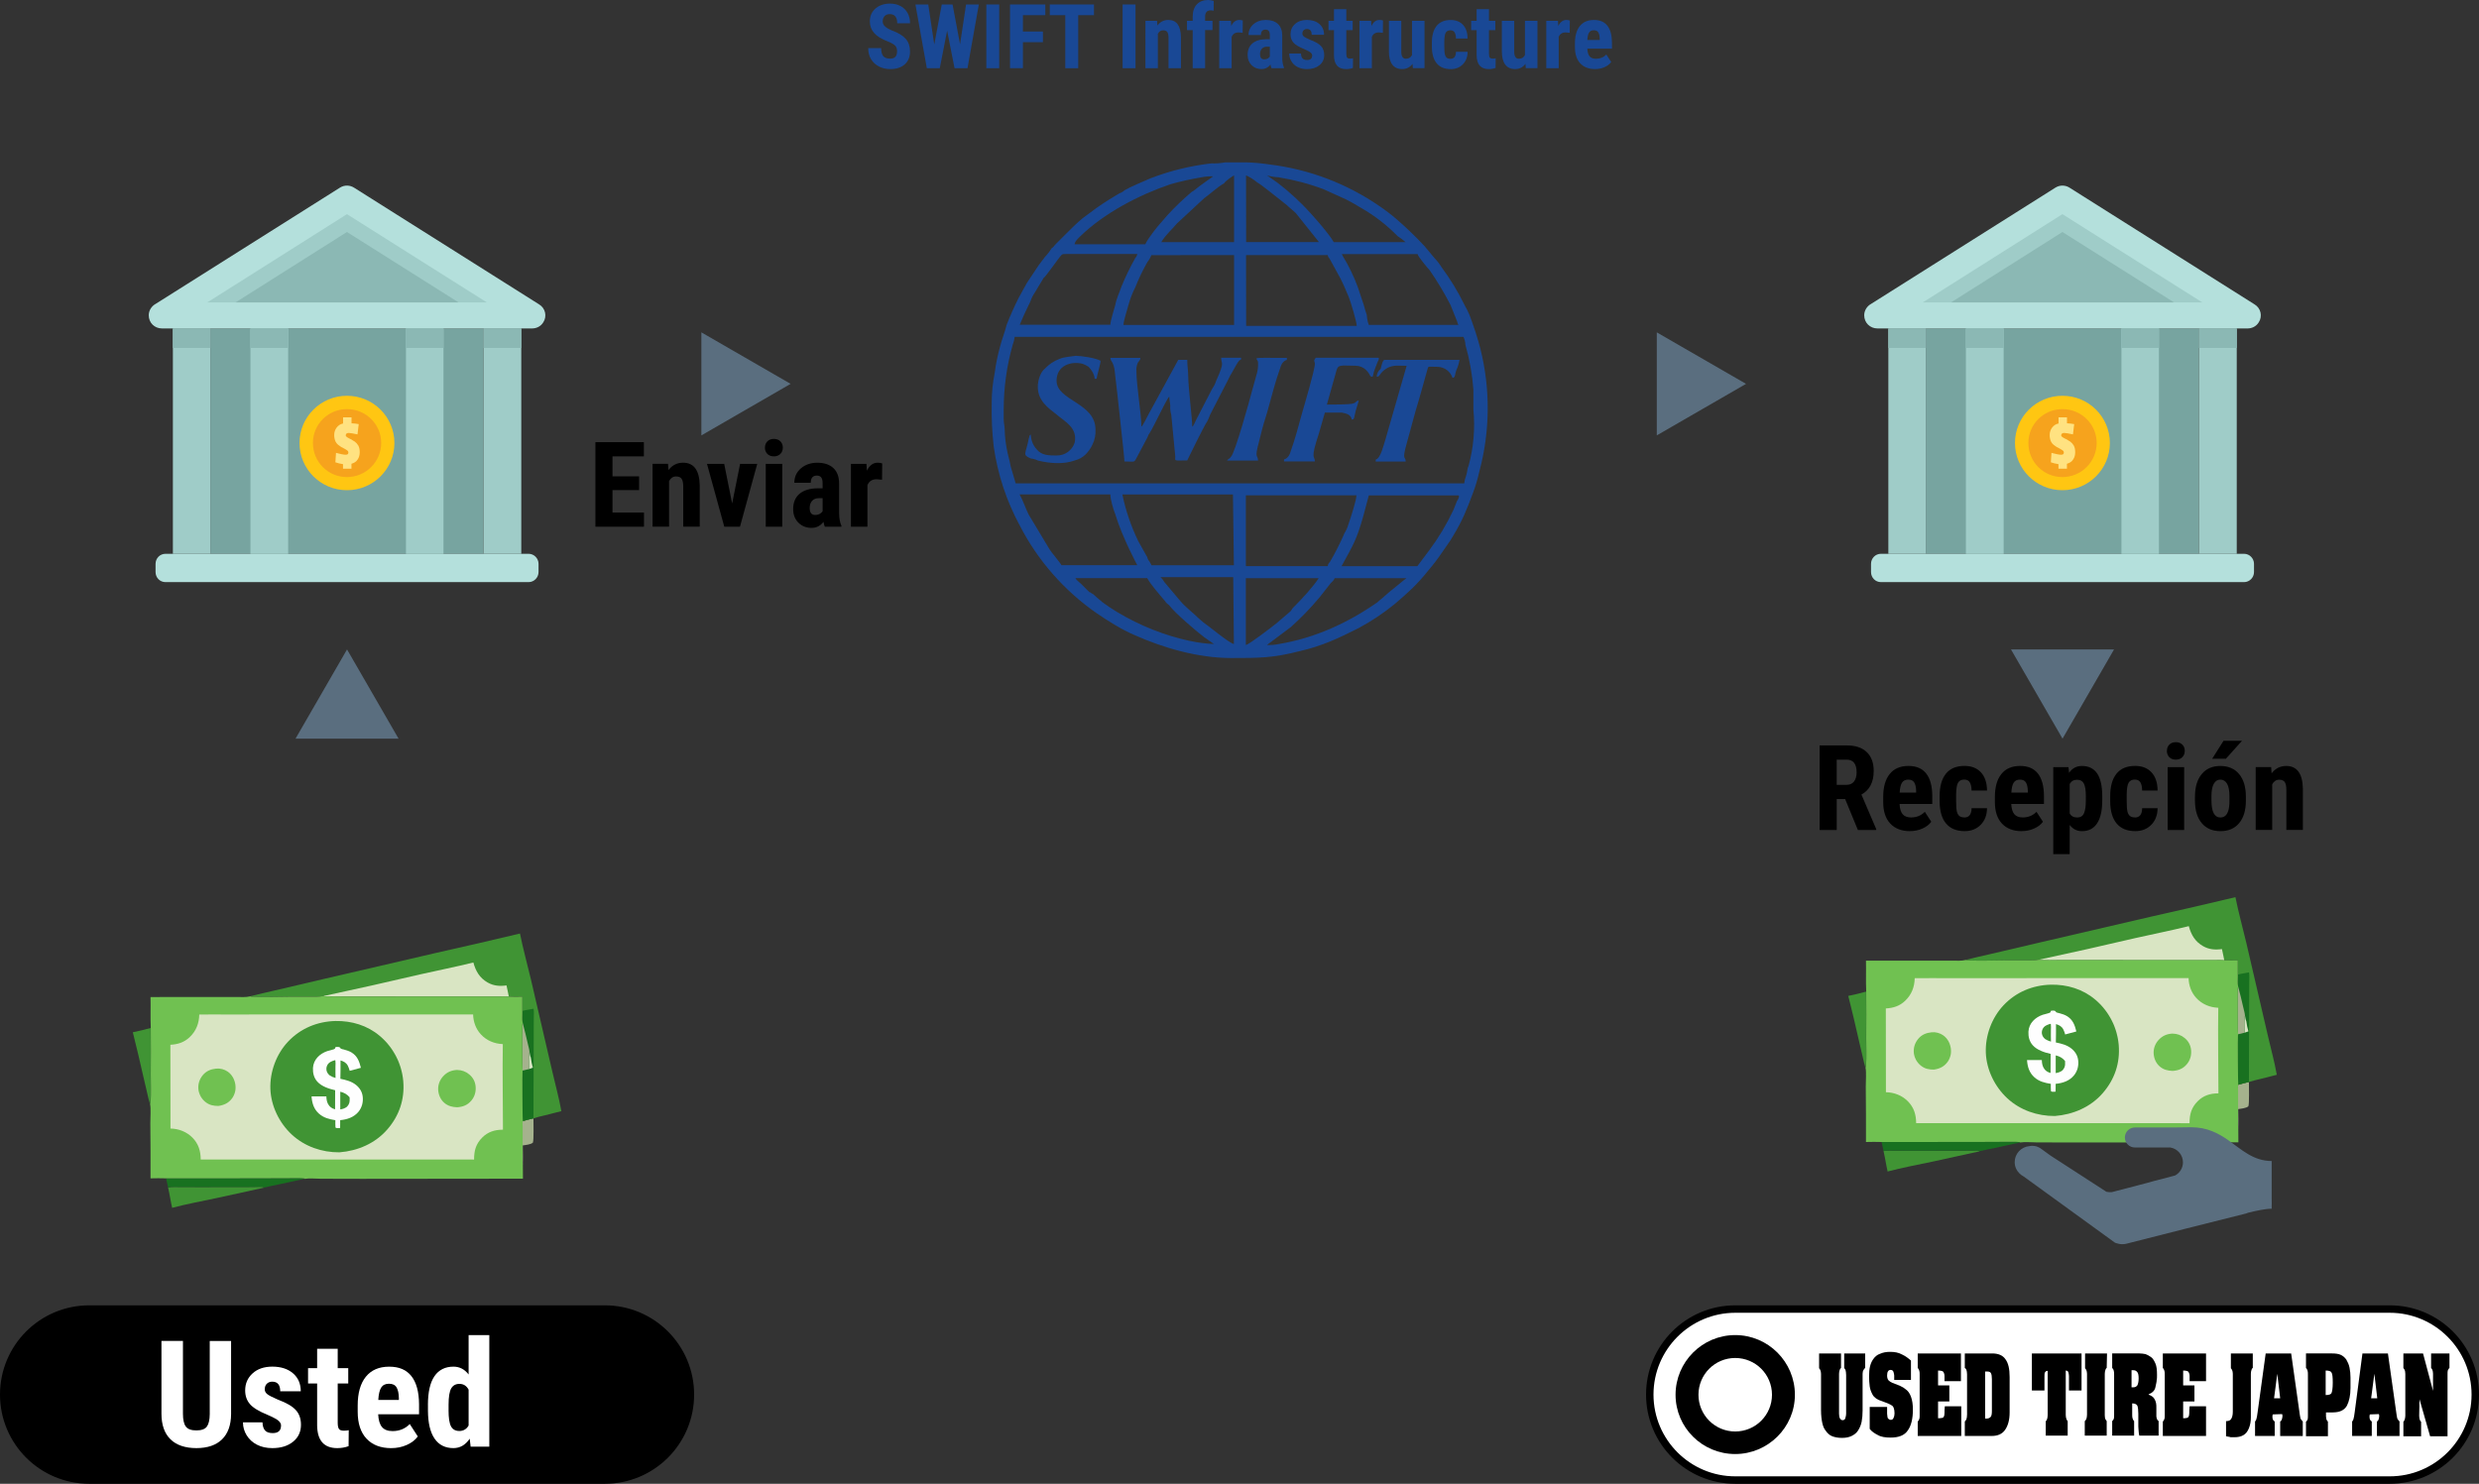 <?xml version="1.0" encoding="UTF-8"?> <svg xmlns="http://www.w3.org/2000/svg" id="_レイヤー_2" data-name="レイヤー 2" viewBox="0 0 1000 598.71"><rect x="0" y="0" width="1000" height="598.71" fill="#333333" stroke="none"/><defs><style> .cls-1 { fill: none; } .cls-2 { fill: #f6a31d; } .cls-2, .cls-3, .cls-4, .cls-5, .cls-6 { fill-rule: evenodd; } .cls-7 { fill: #77a4a0; } .cls-8 { fill: #a5b28d; } .cls-9 { fill: #194895; } .cls-3, .cls-10 { fill: #b4e0dc; } .cls-11 { fill: #5a6e7f; } .cls-12 { fill: #70c151; } .cls-13 { fill: #ffe281; } .cls-14 { fill: #fff; } .cls-15 { fill: #d9e5c3; } .cls-16 { fill: #fefefe; } .cls-4 { fill: #ffc612; } .cls-17, .cls-6 { fill: #9fccc8; } .cls-18 { fill: #409434; } .cls-19, .cls-5 { fill: #8bb8b4; } .cls-20 { fill: #187120; } </style></defs><g id="es"><g><g><path class="cls-14" d="M700,597.21c-19.02,0-34.5-15.48-34.5-34.5s15.48-34.5,34.5-34.5h264c19.02,0,34.5,15.48,34.5,34.5s-15.48,34.5-34.5,34.5h-264Z"></path><path d="M964,529.71c18.2,0,33,14.8,33,33s-14.8,33-33,33h-264c-18.2,0-33-14.8-33-33s14.8-33,33-33h264M964,526.71h-264c-19.88,0-36,16.12-36,36h0c0,19.88,16.12,36,36,36h264c19.88,0,36-16.12,36-36h0c0-19.88-16.12-36-36-36h0Z"></path></g><g><path d="M36,597.21c-19.02,0-34.5-15.48-34.5-34.5s15.48-34.5,34.5-34.5h208c19.02,0,34.5,15.48,34.5,34.5s-15.48,34.5-34.5,34.5H36Z"></path><path d="M244,529.71c18.2,0,33,14.8,33,33s-14.8,33-33,33H36c-18.2,0-33-14.8-33-33s14.8-33,33-33h208M244,526.71H36c-19.88,0-36,16.12-36,36h0c0,19.88,16.12,36,36,36h208c19.88,0,36-16.12,36-36h0c0-19.88-16.12-36-36-36h0Z"></path></g><g id="_レイヤー_1-2" data-name=" レイヤー 1-2"><g><g><path class="cls-9" d="M361.88,20.77c0-1.05-.27-1.84-.8-2.37s-1.51-1.1-2.92-1.67c-2.58-.97-4.43-2.12-5.57-3.44s-1.7-2.86-1.7-4.65c0-2.17.76-3.91,2.3-5.22s3.49-1.97,5.86-1.97c1.58,0,2.98.33,4.22.99,1.24.66,2.19,1.61,2.85,2.81s.99,2.59.99,4.13h-5.18c0-1.21-.25-2.12-.76-2.74s-1.26-.94-2.22-.94c-.9,0-1.62.27-2.12.8s-.76,1.26-.76,2.16c0,.7.28,1.35.84,1.92s1.57,1.17,3,1.78c2.51.9,4.33,2.02,5.47,3.34s1.71,2.99,1.71,5.04c0,2.24-.71,3.99-2.14,5.25s-3.37,1.89-5.81,1.89c-1.66,0-3.18-.34-4.54-1.03s-2.43-1.66-3.21-2.93-1.16-2.77-1.16-4.5h5.22c0,1.49.29,2.56.86,3.24s1.52,1,2.82,1c1.81,0,2.72-.96,2.72-2.88h.03Z"></path><path class="cls-9" d="M387.26,17.96l2.44-16.16h5.15l-4.57,25.72h-5.22l-3-15.16-2.96,15.16h-5.23l-4.6-25.72h5.18l2.42,16.15,3.03-16.15h4.36l3.03,16.16h-.03Z"></path><path class="cls-9" d="M403.07,27.52h-5.2V1.8h5.2v25.72Z"></path><path class="cls-9" d="M420.7,17.02h-8.07v10.49h-5.2V1.8h14.24v4.33h-9.04v6.59h8.07v4.31h0Z"></path><path class="cls-9" d="M441.3,6.13h-6.36v21.4h-5.22V6.13h-6.25V1.8h17.83v4.33Z"></path><path class="cls-9" d="M458.05,27.52h-5.2V1.8h5.2v25.72Z"></path><path class="cls-9" d="M466.74,8.4l.14,1.89c1.13-1.5,2.61-2.24,4.43-2.24,3.29,0,4.97,2.3,5.07,6.9v12.56h-5.01v-12.19c0-1.09-.16-1.87-.48-2.36s-.89-.73-1.71-.73c-.9,0-1.62.46-2.12,1.4v13.89h-5.01V8.4h4.7,0Z"></path><path class="cls-9" d="M481.12,27.52v-15.37h-2.31v-3.75h2.31v-1.72c0-2.11.57-3.75,1.67-4.92s2.62-1.76,4.56-1.76c.59,0,1.35.12,2.26.35l-.04,3.99c-.34-.11-.74-.16-1.22-.16-1.49,0-2.22.88-2.22,2.65v1.56h2.98v3.75h-2.98v15.37h-5.01Z"></path><path class="cls-9" d="M501.26,13.23l-1.66-.14c-1.37,0-2.29.6-2.77,1.8v12.63h-5.01V8.4h4.71l.14,2.07c.79-1.62,1.88-2.42,3.27-2.42.56,0,1.03.08,1.38.23l-.05,4.94h-.01Z"></path><path class="cls-9" d="M512.9,27.52c-.14-.29-.28-.79-.42-1.49-.89,1.23-2.11,1.84-3.64,1.84s-2.93-.53-3.98-1.59-1.58-2.43-1.58-4.12c0-2,.64-3.55,1.92-4.64s3.12-1.66,5.52-1.68h1.52v-1.54c0-.86-.15-1.47-.44-1.82s-.72-.53-1.29-.53c-1.25,0-1.87.73-1.87,2.19h-4.99c0-1.77.66-3.23,1.99-4.37s3-1.72,5.02-1.72,3.72.54,4.86,1.64,1.72,2.64,1.72,4.67v8.99c.02,1.65.26,2.93.7,3.87v.3h-5.05,0ZM509.95,23.95c.55,0,1.03-.11,1.42-.33s.67-.49.86-.79v-3.98h-1.21c-.84,0-1.52.27-2.01.81s-.73,1.27-.73,2.17c0,1.42.55,2.12,1.66,2.12h0Z"></path><path class="cls-9" d="M529.31,22.4c0-.42-.2-.81-.61-1.18s-1.31-.84-2.71-1.46c-2.06-.83-3.48-1.7-4.25-2.59s-1.16-2.01-1.16-3.34c0-1.67.6-3.06,1.81-4.14s2.8-1.64,4.79-1.64c2.1,0,3.78.54,5.04,1.63s1.89,2.54,1.89,4.36h-4.99c0-1.56-.64-2.33-1.94-2.33-.53,0-.96.16-1.31.49s-.51.79-.51,1.38c0,.42.19.79.56,1.13s1.27.78,2.66,1.39c2.04.75,3.48,1.59,4.32,2.51s1.27,2.12,1.27,3.6c0,1.71-.64,3.08-1.93,4.12s-2.96,1.56-5.06,1.56c-1.4,0-2.63-.27-3.71-.82s-1.91-1.31-2.51-2.29-.91-2.03-.91-3.17h4.75c.02.87.23,1.53.61,1.96s1,.65,1.88.65c1.35,0,2.01-.6,2.01-1.82h.01Z"></path><path class="cls-9" d="M543.09,3.71v4.7h2.56v3.75h-2.56v9.5c0,.75.1,1.28.31,1.56s.6.42,1.2.42c.48,0,.87-.04,1.19-.12l-.04,3.89c-.84.32-1.77.47-2.75.47-3.23,0-4.85-1.85-4.89-5.56v-10.17h-2.21v-3.75h2.21V3.7h4.99-.01Z"></path><path class="cls-9" d="M557.82,13.23l-1.66-.14c-1.37,0-2.29.6-2.77,1.8v12.63h-5.01V8.4h4.71l.14,2.07c.79-1.62,1.88-2.42,3.27-2.42.56,0,1.03.08,1.38.23l-.05,4.94h-.01Z"></path><path class="cls-9" d="M569.79,25.77c-1.04,1.4-2.42,2.1-4.17,2.1s-3.09-.6-3.99-1.81-1.36-2.96-1.36-5.28v-12.38h4.99v12.51c.02,1.86.64,2.79,1.86,2.79,1.15,0,1.97-.49,2.47-1.49v-13.82h5.04v19.11h-4.7l-.14-1.75v.02Z"></path><path class="cls-9" d="M585.11,23.72c1.45,0,2.18-.94,2.21-2.82h4.7c-.02,2.08-.66,3.77-1.93,5.06s-2.88,1.93-4.87,1.93c-2.46,0-4.34-.76-5.64-2.3s-1.96-3.79-1.98-6.76v-1.52c0-3,.64-5.3,1.92-6.87s3.17-2.37,5.66-2.37c2.11,0,3.77.65,4.98,1.95s1.83,3.15,1.86,5.54h-4.7c0-1.08-.19-1.9-.53-2.47s-.9-.86-1.7-.86c-.87,0-1.5.31-1.87.92s-.57,1.82-.6,3.6v1.94c0,1.56.08,2.64.23,3.26s.4,1.08.76,1.36.85.43,1.5.43h0v-.02Z"></path><path class="cls-9" d="M600.64,3.71v4.7h2.56v3.75h-2.56v9.5c0,.75.1,1.28.31,1.56s.6.42,1.2.42c.48,0,.87-.04,1.19-.12l-.04,3.89c-.84.32-1.77.47-2.75.47-3.23,0-4.85-1.85-4.89-5.56v-10.17h-2.21v-3.75h2.21V3.7h4.99-.01Z"></path><path class="cls-9" d="M615.35,25.77c-1.04,1.4-2.42,2.1-4.17,2.1s-3.09-.6-3.99-1.81-1.36-2.96-1.36-5.28v-12.38h4.99v12.51c.02,1.86.64,2.79,1.86,2.79,1.15,0,1.97-.49,2.47-1.49v-13.82h5.04v19.11h-4.7l-.14-1.75v.02Z"></path><path class="cls-9" d="M633.19,13.23l-1.66-.14c-1.37,0-2.29.6-2.77,1.8v12.63h-5.01V8.4h4.71l.14,2.07c.79-1.62,1.88-2.42,3.27-2.42.56,0,1.03.08,1.38.23l-.05,4.94h-.01Z"></path><path class="cls-9" d="M643.47,27.87c-2.56,0-4.57-.76-6.01-2.3s-2.15-3.72-2.15-6.57v-1.52c0-3.01.66-5.34,1.98-6.97s3.21-2.45,5.67-2.45,4.21.76,5.43,2.3,1.83,3.81,1.86,6.81v2.45h-9.95c.07,1.42.38,2.46.93,3.12s1.41.98,2.56.98c1.67,0,3.07-.57,4.19-1.72l1.96,3.03c-.61.84-1.5,1.54-2.66,2.06s-2.43.78-3.8.78h0ZM640.32,16.14h4.99v-.46c-.02-1.15-.21-2.01-.56-2.59s-.96-.88-1.84-.88-1.51.31-1.9.93-.62,1.63-.69,3h0Z"></path></g><g><path class="cls-9" d="M597.19,140.76c-1.23-4.64-2.71-9.21-4.42-13.69-.59-1.38-1.26-2.72-2.01-4.02-2.62-5.38-5.73-10.49-9.3-15.29-.8-1.3-1.74-2.52-2.8-3.62l-4.02-4.82c-3.56-3.82-7.32-7.45-11.26-10.86-2.18-1.87-4.46-3.62-6.84-5.23-13.27-9.18-28.59-14.97-44.61-16.89-2.93-.45-5.88-.72-8.85-.81h-8.85c-1.86.33-3.75.46-5.63.4-8.41.97-16.65,2.99-24.53,6.03-3.62,1.61-7.64,3.22-10.45,4.82-.57.54-1.26.96-2.01,1.21-.81.4-1.21.81-2.01,1.21-.8.41-1.21.81-2.01,1.21-4.42,2.8-6.03,4.02-10.86,7.64-2.42,2.01-4.42,4.02-6.44,6.03l-4.42,4.42c-.81.81-.81,1.21-1.61,1.61-.8,1.3-1.74,2.52-2.8,3.62-.81,1.21-1.61,2.01-2.42,3.22l-4.82,7.24-3.34,6.06c-1.61,3.22-3.62,7.64-4.82,10.86-.81,3.22-2.01,6.03-2.8,9.3-.9,3.3-1.57,6.66-2.01,10.06-.8,3.97-1.21,8.02-1.21,12.08-.12,5.89.14,11.79.81,17.66,1.59,11.12,5.13,21.88,10.46,31.76,7.28,14.16,17.91,26.3,30.97,35.4,4.02,2.8,10.45,6.84,15.29,8.85,11.66,5.23,25.74,9.3,39.03,9.3,11.26,0,16.89,0,27.76-2.8,8.85-2.01,15.7-5.23,23.73-9.3,5.12-2.75,9.97-5.98,14.48-9.66,5.63-4.82,8.85-7.64,13.69-13.69,1.87-2.18,3.62-4.46,5.23-6.84l3.62-5.23c.4-.81.81-1.21,1.21-2.01,3.62-6.03,5.23-10.06,7.64-16.5,1.18-3.02,2.1-6.13,2.8-9.3,4.34-16.18,4.49-33.21.4-49.47h.03ZM576.67,108.98c3.13,4.5,5.95,9.21,8.45,14.08.4.81.4,1.21.81,2.01l1.61,4.02c.4.81.4,1.61.81,2.01h-36.2c-.46-1.29-.73-2.64-.81-4.02-.4-1.21-.81-2.42-1.21-4.02l-2.42-7.24c-1.6-4.34-3.62-8.53-6.03-12.47l-.4-.81h30.58c-.03.81,4.39,6.04,4.8,6.45h.02v-.02ZM515.91,71.57c6.18,1,12.26,2.61,18.1,4.82l8.85,4.02c2.42,1.21,4.42,2.42,6.44,3.62,5.32,3.07,10.2,6.86,14.48,11.26,1.15.71,2.22,1.52,3.22,2.42h-28.96c-2.01-3.62-10.86-13.69-14.48-16.89l-.81-.81-3.62-3.22c-1.35-1.08-2.64-2.17-4.02-3.22l-4.02-2.8c1.57.45,3.2.71,4.82.77v.02h-.03ZM502.64,70.75c1.59.72,3.09,1.67,4.42,2.8,1.61.81,8.45,6.44,10.06,7.64l2.01,1.61c1.21,1.21,2.42,2.01,3.62,3.22l9.3,11.66h-29.37l-.04-26.92h0,0ZM502.64,102.94h32.98c0,.81.4.81.81,1.61l4.42,8.05c1.21,2.42,2.01,4.42,3.22,7.24.81,2.01,3.22,10.06,3.22,11.66h-44.61l-.04-28.57h0ZM497.81,70.75v26.96h-29.37c1.61-2.8,4.42-5.23,6.44-7.64l10.86-10.08c2.8-2.01,5.23-4.42,8.05-6.03.4-.79,3.22-2.81,4.02-3.2h0,0ZM497.81,102.94v28.17h-44.61c0-1.61,1.61-6.44,2.01-8.05.68-2.5,1.62-4.93,2.8-7.24,1.37-3.47,2.98-6.82,4.82-10.06.68-.83,1.23-1.78,1.61-2.8l33.38-.04h-.02ZM434.62,96.49l1.21-1.21c9.66-9.3,23.33-16.5,36.25-20.92,4.1-1.17,8.27-2.09,12.47-2.8,1.58-.33,3.2-.46,4.82-.4-1.61,1.21-5.23,3.62-7.64,5.63-.4.4-.81.4-1.21.81-3.41,2.9-6.63,5.99-9.66,9.3l-2.42,2.8c-1.21,1.21-5.63,6.84-6.44,8.85h-28.56c.2-.78.62-1.49,1.21-2.05h-.05,0,0ZM414.91,123.05c.4-.4.4-.81.81-1.61.37-1.15.92-2.23,1.61-3.22l3.62-6.03c.81-.4,6.03-8.05,7.24-9.3.4-.4.81-.4,2.01-.4h28.57c-.1.61-.38,1.17-.81,1.61-2.12,3.77-4,7.66-5.63,11.66-.81,2.42-2.01,4.82-2.42,7.24-.4,1.61-2.01,6.44-2.01,8.05h-36.55c.8-1.97,2.41-5.59,3.61-8h-.05ZM428.18,228.07c0-.4-4.42-5.63-4.82-6.44l-8.45-14.08c-1.21-2.42-2.42-6.03-3.62-8.05h36.61c0,2.01,1.21,6.03,2.01,8.05,2.8,9.3,8.85,20.51,8.85,20.51h-30.58v.02ZM480.07,258.65c-10.36-2.26-20.28-6.2-29.37-11.66-2.01-1.21-4.42-2.8-6.03-4.02-.81-.81-2.01-1.61-2.8-2.42-.45-.5-1-.91-1.61-1.21-.26-.26-.53-.4-.81-.4l-.81-.81-1.21-1.21-1.21-1.21c-.81-.81-2.01-1.61-2.42-2.42h28.96c1.61,2.8,4.82,6.44,7.24,9.3.4.81,1.21,1.21,1.61,1.61,2.42,3.22,10.45,10.06,14.08,12.87l4.02,2.8c-3.24-.14-6.45-.55-9.61-1.24l-.05.03h0,0ZM497.73,259.86c-2.01-.4-10.06-7.24-12.47-8.85l-1.87-1.64c-2.01-2.01-5.23-4.42-7.24-6.84l-6.44-7.64c-.41-.76-.96-1.45-1.61-2.01h29.37l.27,26.97h0ZM497.73,228.08h-33.3c0-.4-.4-.81-.81-1.61-.43-.44-.71-1-.81-1.61l-3.62-6.44c-2.92-6.01-5.09-12.36-6.44-18.9h44.61l.37,28.57h0ZM531.92,233.32c-2.01,3.22-6.84,8.45-9.66,11.26-.65.56-1.2,1.25-1.61,2.01l-5.63,4.82c-2.01,1.61-10.86,8.45-12.47,8.85v-26.96h29.37ZM502.56,228.08v-28.2h44.61c0,2.01-2.42,9.3-3.22,11.66-.36,1.28-.91,2.5-1.61,3.62-1.73,4-3.7,7.89-5.9,11.66-.5.39-.79.98-.81,1.61h-32.98l-.09-.36h0ZM561.29,238.14l-2.8,2.42c-.81.81-2.01,1.61-2.8,2.42-12.08,8.45-25.34,14.48-39.83,16.89-1.58.33-3.2.46-4.82.4l9.66-7.24c4.18-3.73,8.07-7.77,11.66-12.08l4.42-5.63.81-.81c.36-.33.63-.74.81-1.21h28.96c-1.18.79-4.38,3.6-5.99,4.82l-.1.03h.03ZM587.84,201.89l-1.61,4.02c-2.67,5.67-5.91,11.06-9.66,16.09l-4.82,6.44h-30.58c4.82-8.85,6.03-10.45,8.85-20.51l2.14-8.05h36.25c.33.41-.06,1.22-.47,2.02h-.1v-.02ZM592.26,188.21c-.4,1.21-.4,2.42-.81,3.62-.41,1.03-.68,2.11-.81,3.22h-180.93l-2.01-6.84c-.4-2.42-1.21-4.82-1.61-7.24-.49-2.52-.75-5.08-.81-7.64,0-1.21-.4-2.8-.4-4.02v-4.02c0-8.84,1.21-17.64,3.62-26.14.41-1.03.68-2.11.81-3.22h181.01c.5,1,.78,2.1.81,3.22,1.69,5.91,2.77,11.98,3.22,18.1v8.05c.74,7.7.06,15.48-2.02,22.95l-.09-.02h0v-.02Z"></path><path class="cls-9" d="M453.57,186.21c4.82,0,3.62.81,5.63-2.8l3.62-6.84c.4-.81.4-1.21.81-1.61,2.42-4.02,5.23-10.45,7.64-14.48l.4-.4c0,1.21.4,2.8.4,3.62-.09,1.22.05,2.44.4,3.62l1.62,16.85c0,2.01-.81,1.61,4.82,1.61.4-.81,6.84-14.08,8.05-15.7.47-.9.88-1.83,1.21-2.8l6.84-13.27,1.21-2.42c.81-1.21,2.8-5.23,3.62-6.03.83-.8.81,0,.81-1.21h-8.05c0,2.8,1.61,1.21-2.01,9.3-.37,1.15-.92,2.23-1.61,3.22l-6.44,12.47c-.4.81-1.21,2.8-1.61,2.8,0-3.22-1.61-16.09-1.61-20.11,0-2.42-.4-4.42-.4-6.84h-3.62l-12.08,22.13c-.4.81-2.42,4.82-2.8,4.82,0-5.23-2.01-16.5-2.01-22.53-.06-.95.07-1.89.4-2.8.4-1.21,1.21-1.21,1.21-2.42h-12.08c0,1.61.81.81,1.61,4.42l1.21,10.45c.39,4.35,2.81,24.88,2.81,26.89v.04h0ZM426.21,153.63c0,8.05,15.7,8.85,15.7,19.71.12,2.08-.3,4.15-1.21,6.03-.69,1.49-1.64,2.85-2.8,4.02-1.24,1.19-2.76,2.02-4.42,2.42-4.42,1.61-10.06,1.21-14.87,0-.86-.44-1.81-.72-2.8-.81-3.62-1.61-2.01-1.61-.81-8.05.4-.81,0-1.21.81-1.61.05,2.24.91,4.38,2.42,6.03,2.01,2.42,4.82,2.42,8.05,2.42,3.3.05,6.25-2.08,7.24-5.23,1.21-6.03-4.02-8.45-7.24-11.26-3.62-2.8-7.64-5.63-7.64-11.26,0-2.8,1.21-6.03,2.8-7.24,1.67-1.79,3.74-3.17,6.03-4.02,2.01-.81,4.02-.81,6.44-1.21,2.01,0,8.05.81,10.06,2.01,0,1.21-1.61,6.44-1.61,7.24h-.81c0-1.61-1.21-3.62-2.42-4.82-.76-.48-1.57-.89-2.42-1.21-4.87-1.2-10.51.81-10.51,6.85h.02,0ZM530.41,146.78c0,2.42-4.42,17.29-5.23,20.11-1.21,4.42-2.8,10.45-4.42,14.87-.4,1.61-1.21,3.22-2.8,3.62v.81h12.45c0-2.42-2.01-.4,1.61-11.26l2.42-8.45h6.84c2.01.4,3.62.81,4.02,2.8,1.21,0,.81-.81,1.61-3.62.4-1.21.81-2.8,1.21-4.02-1.21,0-.81.81-2.42,1.21-1.61.41-8.45.4-10.45.4l3.62-12.87c.81-3.62,1.61-2.8,8.05-2.8,1.49.03,2.92.6,4.02,1.61,2.42,2.42,1.21,2.8,2.8,2.8.27-1.38.67-2.72,1.21-4.02.4-.81.4-1.21.81-2.01.41-.8.81-1.61,0-1.61h-24.96c-1.19,1.25-.37,1.65-.37,2.45h0v-.02h0ZM555.36,152.03c1.61,0,.81-1.61,4.42-3.62,2.42-1.21,4.42-.81,7.64-.81l-8.45,29.37c-.81,2.42-2.01,8.05-4.02,8.45v.81h12.08c0-2.42-1.61,0,.4-7.24.4-1.61.81-2.8,1.21-4.42l2.42-8.85c1.61-5.23,3.22-11.26,4.82-16.89.4-1.21,0-.81,4.02-.81,2.74.05,5.16,1.83,6.03,4.42,1.21,0,.81-1.21,1.61-3.22.58-1.29,1-2.63,1.21-4.02h-30.18c-.81,0-1.21,2.01-1.61,3.62-1,.77-1.59,1.96-1.62,3.22h0v-.02ZM507.48,146.4c.06,1.36-.06,2.71-.4,4.02l-2.01,7.24c-.81,3.22-6.84,24.95-8.45,26.56-.81,1.21-1.21.81-1.61,1.61h12.47c0-2.42-1.61-.4.4-7.64l1.21-4.82c.81-3.22,2.01-6.44,2.8-9.66,1.21-4.42,2.8-10.45,4.42-14.87.4-1.61,1.21-3.22,2.8-3.62v-.81c-16.45,0-11.61-.42-11.61,2h0Z"></path></g></g></g><g id="_レイヤー_1-2-2" data-name=" レイヤー 1-2"><g id="_イヤー_1-2" data-name=" イヤー 1-2"><g><g><path d="M742.63,551.98c-.13.13-.39.39-.52.78-.13.39-.26.91-.26,1.56v16.13c0,.78.13,1.43.39,1.95.26.39.65.65,1.04.65.52,0,.91-.26,1.04-.65s.39-1.17.39-2.08v-15.48c0-.91-.13-1.56-.26-2.08-.26-.39-.39-.65-.52-.78v-5.85h8.46v5.85c-.26.13-.39.39-.65.78s-.39.91-.39,1.56v14.83c0,1.69-.13,3.12-.39,4.55-.26,1.3-.78,2.47-1.43,3.51-.65,1.04-1.56,1.69-2.6,2.21-1.04.52-2.34.78-3.9.78s-2.86-.26-3.9-.65-1.95-1.17-2.73-2.34c-.65-.78-1.04-1.82-1.3-2.99-.26-1.17-.52-2.99-.52-5.2v-14.7c0-.65-.13-1.04-.26-1.43s-.39-.65-.52-.78v-5.98h8.85v5.85h0Z"></path><path d="M764.1,556.79v-1.82c0-.26-.13-.78-.26-1.3s-.52-.91-1.17-.91c-.39,0-.78.13-1.04.52-.26.39-.39.91-.39,1.69s.13,1.43.52,1.95c.39.39.91.78,1.56,1.04l2.34.91c.52.13.91.39,1.43.65.52.26,1.04.52,1.43.91,1.04.65,1.82,1.69,2.34,3.12.52,1.43.78,3.12.78,5.2,0,3.64-.65,6.5-2.08,8.46-1.3,1.95-3.64,2.86-6.89,2.86-2.08,0-3.9-.26-5.2-1.04-1.3-.65-2.47-1.43-3.25-2.47v-8.85h7.02v2.73c0,.39.13.78.13,1.17,0,.26.13.65.26.78l.52.39c.26.13.52.13.65.13.52,0,.78-.26,1.04-.78s.39-1.17.39-1.82c0-1.69-.39-2.86-1.17-3.25-.78-.52-2.08-1.04-3.9-1.69-1.82-.52-3.12-1.43-3.77-2.6s-1.04-2.34-1.17-3.38c-.13-1.3-.26-2.47-.26-3.77,0-1.82.13-3.25.39-4.29.26-1.04.65-1.95,1.17-2.73.78-1.17,1.69-1.95,2.86-2.34,1.17-.52,2.47-.78,4.03-.78,1.82,0,3.38.26,4.81,1.04,1.43.65,2.6,1.56,3.64,2.47v7.8h-6.76Z"></path><path d="M791.02,546.12v11.19h-6.63v-2.21c0-.52-.13-.91-.39-1.43-.13-.39-.91-.65-2.21-.65v5.98h4.55v6.5h-4.55v6.76c.65,0,1.17,0,1.56-.13.39,0,.65-.26.78-.52s.26-.78.26-1.43,0-1.56.13-2.73h6.63v11.97h-17.56v-5.85c.26-.13.39-.52.65-1.04.13-.39.13-.91.13-1.56v-16.13c0-.65,0-1.3-.13-1.69s-.26-.78-.65-1.17v-5.85h17.43Z"></path><path d="M803.64,546.12c2.47,0,4.29.78,5.33,2.34,1.17,1.56,1.69,3.9,1.69,7.15v14.31c0,2.99-.65,5.33-1.82,7.02s-2.99,2.47-5.33,2.47h-10.93v-5.85c.26-.26.52-.52.65-.91s.26-1.04.26-1.95v-16.13c0-.78-.13-1.43-.26-1.82-.13-.39-.39-.65-.65-.78v-5.85s11.06,0,11.06,0ZM800.78,572.4h.65c.65,0,1.17-.26,1.56-.65s.52-1.3.52-2.47v-12.75c0-1.17-.13-1.95-.39-2.47-.26-.52-.91-.65-1.56-.65h-.78v18.99h0Z"></path><path d="M839.67,546.12v14.96h-5.07v-5.85c0-.52-.13-1.04-.26-1.56-.13-.39-.52-.65-1.04-.65v17.95c0,.65.13,1.17.26,1.56.13.39.26.65.52.91v5.85h-8.85v-5.85c.26-.13.39-.39.52-.78s.26-.91.26-1.69v-17.82c-.39,0-.78.13-1.04.52s-.26.91-.26,1.69v5.72h-5.07v-14.96h20.03Z"></path><path d="M849.82,551.98c-.26.13-.39.39-.52.78-.13.39-.26.91-.26,1.56v16.78c0,.78.13,1.3.26,1.56s.39.65.52.78v5.85h-8.85v-5.85c.26-.26.52-.52.65-.91s.26-1.04.26-1.69v-16.52c0-.65-.13-1.04-.26-1.43s-.39-.65-.52-.78v-5.98h8.85l-.13,5.85h0Z"></path><path d="M863.09,546.12c.78,0,1.56.13,2.34.26.78.26,1.43.65,2.21,1.17.78.52,1.3,1.43,1.82,2.6.52,1.17.65,2.73.65,4.68,0,.91,0,1.56-.13,2.08,0,.65-.26,1.56-.52,2.86-.26,1.3-1.17,2.21-2.73,2.86v.13c1.17.39,2.08,1.04,2.47,1.95.26.39.39.91.52,1.43s.13,1.17.13,1.95v3.38c0,.39.13.78.26,1.17.13.26.26.52.65.78v5.85h-7.8c-.13-.65-.26-1.3-.26-1.82s-.13-1.17-.13-1.82v-5.2c0-1.43-.13-2.6-.39-3.25-.26-.52-1.04-.91-2.08-.91v4.29c0,.65,0,1.3.13,1.69s.26.78.65,1.17v5.85h-8.85v-5.85c.26-.26.52-.52.65-.91s.13-.91.13-1.69v-16c0-.65,0-1.17-.13-1.69-.13-.52-.26-.78-.65-1.17v-5.85h11.06ZM862.7,556.27c0-1.3-.13-2.08-.52-2.6s-.91-.78-1.56-.78h-.78v6.89h.78c.65,0,1.17-.26,1.56-.78.26-.52.52-1.43.52-2.73h0Z"></path><path d="M889.89,546.12v11.19h-6.63v-2.21c0-.52-.13-.91-.39-1.43-.13-.39-.91-.65-2.21-.65v5.98h4.55v6.5h-4.55v6.76c.65,0,1.17,0,1.43-.13.39,0,.65-.26.78-.52s.26-.78.26-1.43,0-1.56.13-2.73h6.63v11.97h-17.43v-5.85c.26-.13.39-.52.65-1.04.13-.39.13-.91.13-1.56v-16.13c0-.65,0-1.3-.13-1.69s-.26-.78-.65-1.17v-5.85h17.43,0Z"></path><path d="M908.75,546.12v5.85c-.26.13-.39.39-.52.78-.13.39-.26.91-.26,1.56v17.69c0,1.56-.26,2.99-.78,4.29-.52,1.3-1.3,2.34-2.34,2.86-.91.52-2.08.78-3.51.78h-1.3c-.13,0-.39,0-.65-.13l-1.43-.26v-6.11c1.04,0,1.69-.26,2.08-.91.39-.65.65-1.56.65-2.86v-15.35c0-.65-.13-1.04-.26-1.43s-.39-.65-.52-.78v-5.98h8.85,0Z"></path><path d="M916.81,570.71l-.13.52v.52c0,.91.26,1.43.91,1.82v5.85h-7.93v-5.85c.13-.13.39-.39.52-.91s.39-1.43.52-2.86l3.25-23.67h10.28l3.51,24.85c.13.91.26,1.56.52,1.82s.39.52.65.78v5.85h-9.11v-5.85c.26-.13.52-.39.65-.78.13-.26.13-.65.26-1.17v-.52l-.13-.52-3.77.13h0ZM917.33,564.21h2.47l-1.17-9.89-1.3,9.89Z"></path><path d="M940.75,546.12c1.3,0,2.47.13,3.38.52.91.39,1.69,1.04,2.34,1.95.52.91,1.04,1.95,1.3,3.25s.39,2.6.39,4.03v4.16c0,2.99-.52,5.33-1.43,7.15-1.04,1.82-2.86,2.73-5.72,2.73h-2.73v1.56c0,.39.13.78.13,1.04.13.26.13.52.26.65.13.13.26.26.39.52v5.85h-8.85v-5.85c.26-.26.52-.52.65-.91s.13-.91.13-1.69v-16.26c0-.65,0-1.3-.13-1.69s-.26-.78-.65-1.17v-5.85h10.54,0ZM941.01,557.96c0-2.21-.13-3.64-.52-4.16-.26-.52-1.04-.78-2.34-.78v9.89c1.3,0,2.08-.26,2.34-.78.26-.52.52-1.95.52-4.16h0Z"></path><path d="M955.97,570.71l-.13.52v.52c0,.91.26,1.43.91,1.82v5.85h-7.93v-5.85c.13-.13.39-.39.52-.91s.39-1.43.52-2.86l3.12-23.67h10.28l3.51,24.85c.13.91.26,1.56.52,1.82s.39.52.65.78v5.85h-9.11v-5.85c.26-.13.52-.39.65-.78.13-.26.13-.65.26-1.17v-.52l-.13-.52-3.64.13h0ZM956.49,564.21h2.47l-1.17-9.89-1.3,9.89Z"></path><path d="M981.46,554.32c0-.65-.13-1.17-.26-1.56-.13-.39-.39-.65-.52-.78v-5.85h7.41v5.85c-.26.13-.39.52-.65.91-.13.39-.13.91-.13,1.56v25.11h-7.02l-4.29-14.96-.13,6.63c0,.78.13,1.3.26,1.69s.39.65.52.78v5.85h-7.15v-5.85c.26-.26.39-.52.52-.91s.26-.91.26-1.56v-16.78c0-.78-.13-1.43-.26-1.69s-.39-.52-.52-.78v-5.85h7.93l4.03,15.09v-6.89h0Z"></path></g><path d="M699.97,586.71c-13.27,0-24.07-10.67-24.07-23.93s10.8-24.07,24.07-24.07,24.07,10.8,24.07,24.07-10.93,23.93-24.07,23.93ZM699.97,547.95c-8.2,0-14.83,6.63-14.83,14.83s6.63,14.83,14.83,14.83,14.83-6.63,14.83-14.83-6.63-14.83-14.83-14.83Z"></path></g></g></g><g id="_レイヤー_1-2-3" data-name=" レイヤー 1-2"><g><g><path class="cls-8" d="M907.19,436.59c-.03,1.86.21,8.64-.23,9.82-.93.77-2.9.94-4.1,1.11.02,2.68.15,5.43,0,8.1-.19-1.11-.09-2.39-.1-3.53l.02-7.54v-4.52c0-.73-.08-1.5.02-2.22l.16-.12c1.37-.45,2.82-.74,4.22-1.1h0Z"></path><path class="cls-18" d="M745.59,401.85c2.4-.46,4.81-1.1,7.18-1.73.11,6.21.02,12.44,0,18.67,0,3.69.18,7.5-.06,11.17-.02.31-.05.55-.22.82-.41-1.24-.67-2.55-.98-3.82-.59-2.39-1.14-4.78-1.67-7.17-1.34-6-2.77-11.99-4.27-17.95h0,0Z"></path><path class="cls-18" d="M759.8,464.47c1.62-.3,3.4-.17,5.05-.17l8.3.02,19.11-.03c1.83,0,3.68-.07,5.51-.04.16,0,.31.03.45.12.1.07.16.12.24.21l-18.79,4.12c-6.08,1.28-12.23,2.43-18.23,4-.62-2.71-1-5.49-1.64-8.21v-.02h0Z"></path><path class="cls-20" d="M759,460.79l39.06-.02c3.91,0,7.82-.08,11.73-.05,1.6,0,3.44-.1,5.01.14l.03.13c-3.4.71-6.8,1.45-10.19,2.22-2.05.45-4.15.81-6.18,1.34-.09-.08-.14-.14-.24-.21-.14-.09-.29-.11-.45-.12-1.83-.02-3.68.04-5.51.04l-19.11.03-8.3-.02c-1.64,0-3.43-.12-5.05.17-.25-1.23-.5-2.46-.8-3.68v.03h0Z"></path><path class="cls-18" d="M792.92,387.33c3.22-.86,6.51-1.54,9.76-2.31l19.61-4.6,45.9-10.66c11.2-2.5,22.38-5.08,33.55-7.75,1.24,6.13,2.91,12.18,4.36,18.26l8.74,37.64c1.19,5.25,2.67,10.47,3.6,15.77-2.21.59-4.42,1.15-6.65,1.69-1.52.37-3.09.7-4.58,1.2-1.39.35-2.85.66-4.22,1.1l-.03-.08-.16.02.07-.08c-.1-.38-.22-19.38-.09-20.07.02-.07.08-.13.11-.19-.02-.03-.04-.07-.06-.1-.2-.52-.23-16.77-.11-18.41.02-.23.05-.37.16-.58l-.1-.5c-.21-1.06-.08-2.33-.08-3.42.03-2.26.03-4.5,0-6.76-1.8,0-3.64.09-5.43-.06-1.48-.14-3.06-.05-4.55-.05h-8.5l-40.53-.03h-13.34c-2.35.02-4.73.09-7.08,0-.28,0-.47-.03-.72-.15-1.81.36-3.67.27-5.51.28h-7.28c-5.17.02-10.4.26-15.56.05-.41-.02-.91-.02-1.28-.22h.02Z"></path><path class="cls-20" d="M902.77,393.22c1.45-.39,2.99-.55,4.46-.86.22,1.29.1,2.77.09,4.07l-.03,7.63-.1,32.53c-1.39.35-2.85.66-4.22,1.1l-.03-.08-.16.02.07-.08c-.1-.38-.22-19.38-.09-20.07.02-.07.08-.13.11-.19-.02-.03-.04-.07-.06-.1-.2-.52-.23-16.77-.11-18.41.02-.23.05-.37.16-.58l-.1-.5c.09-1.48.02-3,.02-4.49h0Z"></path><path class="cls-15" d="M905.6,409.79c.13.6.22,1.74.53,2.25.16,1.37.48,2.81.85,4.13l-1.54.52c0-1.15-.22-6.16.16-6.9h0Z"></path><path class="cls-8" d="M902.88,417.3s-.04-.07-.06-.1c-.2-.52-.23-16.77-.11-18.41.02-.23.05-.37.16-.58.75,2.76,1.43,5.52,2.05,8.31.23,1.05.6,2.2.68,3.28-.39.73-.16,5.75-.16,6.9l-2.56.61h0Z"></path><path class="cls-15" d="M822.55,387.23c13.01-2.78,25.98-5.69,38.92-8.73,7.15-1.62,14.35-3.03,21.47-4.8.95,3.49,2.52,6.22,5.75,8.07,2.41,1.38,4.93,1.56,7.62,1.18.37,1.5.59,3.02.94,4.52-1.48-.14-3.06-.05-4.55-.05h-8.5l-40.53-.03h-13.34c-2.35.02-4.73.09-7.08,0-.28,0-.47-.03-.72-.15h0Z"></path><path class="cls-12" d="M792.92,387.33c.37.21.86.21,1.28.22,5.16.21,10.4-.03,15.56-.04h7.28c1.83,0,3.71.09,5.51-.29.25.12.44.14.72.15,2.35.1,4.73.03,7.08.03h13.34l40.53.02h8.5c1.49,0,3.07-.1,4.55.04,1.79.14,3.63.05,5.43.06.03,2.26.02,4.5,0,6.76,0,1.09-.13,2.36.08,3.42l.1.5c-.1.21-.14.35-.16.58-.11,1.64-.09,17.89.11,18.41.02.03.03.07.06.1-.03.06-.1.12-.11.19-.14.68,0,19.7.09,20.07l-.07.08.16-.02.03.08-.16.12c-.09.73-.02,1.5,0,2.22v4.52l-.02,7.54c0,1.14-.1,2.4.1,3.53l.03,5.31-65.03.07-16.36-.04c-1.92,0-4.88-.28-6.68.04l-.03-.13c-1.57-.25-3.41-.13-5.01-.14-3.91-.03-7.82.04-11.73.05l-39.06.02c-2.09-.11-4.23-.02-6.33,0,.02-7.44,0-14.88-.08-22.31-.02-2.07.29-5.82-.1-7.68.16-.27.2-.51.22-.82.24-3.68.05-7.48.06-11.17,0-6.22.1-12.44,0-18.67-.2-4.15,0-8.35-.1-12.51l27.41-.02h7.25c1.75,0,3.88.17,5.58-.26h0,0Z"></path><path class="cls-15" d="M781,394.69l101.85-.03c.06,2.95,1.09,5.83,3.1,8.02,2.34,2.54,5.45,3.82,8.88,3.96-.19,11.51.06,23.03.06,34.54h-.13c-3.19,0-5.93.86-8.22,3.15-2.59,2.58-3.31,5.33-3.3,8.89l-8.56-.02h-101.73c0-3.39-.89-6.33-3.3-8.79-2.34-2.39-5.57-3.65-8.89-3.69l-.04-33.81c3-.17,5.55-.95,7.78-3.07,2.62-2.5,3.8-5.57,3.88-9.14l8.63-.03h0Z"></path><path class="cls-12" d="M779.21,416.53c1.59-.17,3.34.3,4.65,1.22,1.7,1.2,2.72,3.07,3.05,5.1.02.12.04.25.05.37.02.12.03.25.03.37,0,.12.02.25.02.38v.38c0,.13,0,.25-.02.38,0,.12-.03.25-.03.37-.02.12-.03.25-.06.37s-.05.25-.08.37-.06.24-.1.36-.07.24-.11.36-.09.23-.13.35c-.04.12-.1.23-.15.35s-.1.22-.16.34-.12.22-.18.33c-.06.11-.13.22-.2.32-.07.1-.14.21-.22.31-1.37,1.86-3.21,2.7-5.45,3.03-1.92,0-3.59-.3-5.14-1.5-.1-.08-.2-.16-.29-.24s-.19-.16-.29-.25-.18-.17-.27-.27-.17-.18-.26-.28-.16-.19-.24-.29-.16-.2-.22-.3c-.08-.1-.15-.21-.22-.31s-.14-.22-.2-.33l-.18-.34c-.06-.11-.11-.22-.16-.35-.05-.11-.1-.23-.15-.35s-.09-.24-.13-.35c-.04-.12-.08-.24-.11-.36s-.06-.24-.1-.37c-.03-.12-.05-.25-.08-.37-.02-.12-.04-.25-.05-.38-.24-2.08.39-4.08,1.7-5.7,1.43-1.76,3.24-2.48,5.45-2.72h.02,0Z"></path><path class="cls-12" d="M876.34,417.06c1.88.03,3.49.59,4.95,1.8,1.51,1.25,2.39,2.9,2.57,4.86.19,2.13-.37,4.13-1.77,5.76-1.55,1.81-3.39,2.48-5.7,2.64-1.97-.09-3.65-.48-5.18-1.8-1.5-1.29-2.32-3.21-2.45-5.17-.13-2.05.6-3.98,1.96-5.49,1.54-1.7,3.34-2.48,5.62-2.6h0Z"></path><path class="cls-18" d="M827.27,397.32c6.55-.12,12.89,1.75,17.94,6.04.16.14.34.29.5.43s.33.29.48.44c.16.15.32.3.48.46.16.16.31.31.47.47.16.16.3.32.46.48.15.16.29.33.44.49s.29.33.43.5c.14.17.28.34.41.51s.27.35.41.52c.13.17.27.35.39.53.13.18.25.36.38.54.12.18.24.36.36.55.12.18.23.37.35.56l.34.57c.11.19.22.38.33.57.1.19.21.39.31.58.1.2.2.39.29.59l.29.6c.1.2.18.4.27.6.09.2.17.41.25.61.08.21.16.41.23.61.08.21.15.41.22.62.07.21.14.41.21.63.07.21.13.42.19.63.06.21.12.42.17.64s.11.42.16.64.1.43.15.64c.04.22.09.43.13.65s.08.43.11.65.07.43.1.66c.03.22.06.43.08.66.03.22.04.44.07.66.59,7.3-1.62,13.86-6.42,19.4-4.9,5.67-11.99,8.7-19.36,9.26-7.03.04-13.93-2.32-19.14-7.12-5.07-4.68-8.43-11.52-8.69-18.46-.24-6.88,2.39-14.04,7.11-19.06,5.06-5.38,11.75-8.14,19.09-8.35h0Z"></path><path class="cls-16" d="M827.42,407.81c.34-.02.67-.03,1-.02.33.02.56.06.78.33.08.1.22.32.33.38.29.15.78.22,1.1.3,1.1.31,2.16.6,3.15,1.2,2.39,1.46,3.16,3.6,3.8,6.2l-4.51,1.21c-.21-.7-.42-1.41-.77-2.06-.67-1.24-1.64-1.73-2.94-2.12,0,2.47.03,4.94-.06,7.41,2.23.45,4.42.99,6.24,2.42,1.56,1.24,2.57,2.84,2.78,4.84.24,2.16-.31,4.31-1.69,6.01-1.85,2.26-4.57,3.15-7.4,3.42.03,1.05,0,2.1-.02,3.15-.54.02-1.3.15-1.79-.07l-.1-.3c-.07-.92-.04-1.85-.04-2.77-2.51-.41-4.68-.92-6.64-2.66-2.05-1.82-2.79-4.28-2.96-6.94h5.97c.04,1.1.16,2.12.69,3.09.64,1.18,1.57,1.78,2.83,2.13,0-2.57,0-5.14.03-7.71-2.51-.58-5.42-1.5-7.2-3.47-1.37-1.52-1.85-3.51-1.75-5.51.18-3.36,2.7-5.76,5.75-6.8.5-.17,2.85-.68,3.07-.95.18-.23.05-.42.35-.69h0Z"></path><path class="cls-18" d="M827.1,413.13l.18.07c.12.8.04,1.68.03,2.49,0,1.54-.03,3.07.03,4.6-.82-.21-1.54-.54-2.26-.97-.55-.43-.99-.94-1.24-1.61-.31-.81-.24-1.76.15-2.53.63-1.25,1.86-1.69,3.1-2.06h.02Z"></path><path class="cls-18" d="M829.24,425.85c1.56.36,2.71.99,3.77,2.24,0,.22.03.43.03.65.05,1.37-.14,2.14-1.09,3.18-.85.66-1.67.9-2.7,1.08v-7.14h-.02Z"></path></g><path class="cls-11" d="M916.4,468.57l.03-.09c-7.49,0-12.07-4.56-17.59-8.42-4-2.79-8.49-5.21-14.95-5.21-2.9,0-5.37.03-7.46.09h-15.24c-2.23,0-4.04,1.81-4.04,4.04s1.81,4.04,4.04,4.04h14.3c2.89.48,5.09,2.97,5.09,5.99,0,2.29-1.28,4.26-3.15,5.29-.45.12-2.64.7-5.56,1.48-1.88.45-3.67.93-5.35,1.42l-.36.1c-6.28,1.66-13.05,3.44-14.28,3.73-.81.04-1.56,0-2.21-.16l-22.53-14.6-4.08-2.96h0c-.19-.12-.41-.23-.61-.34-.3-.16-.61-.29-.94-.39-.26-.08-.53-.13-.8-.17-.29-.04-.58-.07-.88-.07-.4,0-.8.04-1.18.12-3.33.29-5.95,3.05-5.95,6.45,0,1.8.74,3.41,1.94,4.58h0l.03.03c.47.46,1,.86,1.6,1.16l1.56,1.13,35.31,25.61h0c.15.05.29.1.43.16.8.28,1.63.46,2.52.46.52,0,1.02-.05,1.51-.16l.18-.04c11.96-3.04,36.69-9.33,48.26-12.19.29-.1.55-.21.83-.31,2.96-.74,6.98-1.62,9.5-1.62v-1.69h.03l-.03-2.32v-15.11h0Z"></path></g></g><g id="_レイヤー_1-2-4" data-name=" レイヤー 1-2"><g><rect class="cls-1" x="53.58" y="362.02" width="172.84" height="140"></rect><g><path class="cls-8" d="M215.19,451.25c-.03,1.86.21,8.64-.23,9.82-.93.77-2.9.94-4.1,1.11.02,2.68.15,5.43,0,8.1-.19-1.11-.09-2.39-.1-3.53l.02-7.54v-4.52c0-.73-.08-1.5.02-2.22l.16-.12c1.37-.45,2.82-.74,4.22-1.1h0Z"></path><path class="cls-18" d="M53.59,416.52c2.4-.46,4.81-1.1,7.18-1.73.11,6.21.02,12.44,0,18.67,0,3.69.18,7.5-.06,11.17-.02.31-.05.55-.22.82-.41-1.24-.67-2.55-.98-3.82-.59-2.39-1.14-4.78-1.67-7.17-1.34-6-2.77-11.99-4.27-17.95h.02Z"></path><path class="cls-18" d="M67.8,479.13c1.62-.3,3.4-.17,5.05-.17l8.3.02,19.11-.03c1.83,0,3.68-.07,5.51-.04.16,0,.31.03.45.12.1.07.16.12.24.21l-18.79,4.12c-6.08,1.28-12.23,2.43-18.23,4-.62-2.71-1-5.49-1.64-8.21v-.02h0Z"></path><path class="cls-20" d="M67,475.45l39.06-.02c3.91,0,7.82-.08,11.73-.05,1.6,0,3.44-.1,5.01.14l.03.13c-3.4.71-6.8,1.45-10.19,2.22-2.05.45-4.15.81-6.18,1.34-.09-.08-.14-.14-.24-.21-.14-.09-.29-.11-.45-.12-1.83-.02-3.68.04-5.51.04l-19.11.03-8.3-.02c-1.64,0-3.43-.12-5.05.17-.25-1.23-.5-2.46-.8-3.68v.03h0Z"></path><path class="cls-18" d="M100.93,402c3.22-.86,6.51-1.54,9.76-2.31l19.61-4.6,45.9-10.66c11.2-2.5,22.38-5.08,33.55-7.75,1.24,6.13,2.91,12.18,4.36,18.26l8.74,37.64c1.19,5.25,2.67,10.47,3.6,15.77-2.21.59-4.42,1.15-6.65,1.69-1.52.37-3.09.7-4.58,1.2-1.39.35-2.85.66-4.22,1.1l-.03-.08-.16.02.07-.08c-.1-.38-.22-19.38-.09-20.07.02-.07.08-.13.11-.19-.02-.03-.04-.07-.06-.1-.2-.52-.23-16.77-.11-18.41.02-.23.05-.37.16-.58l-.1-.5c-.21-1.06-.08-2.33-.08-3.42.03-2.26.03-4.5,0-6.76-1.8,0-3.64.09-5.43-.06-1.48-.14-3.06-.05-4.55-.05h-8.5l-40.53-.03h-13.34c-2.35.02-4.73.09-7.08,0-.28,0-.47-.03-.72-.15-1.81.36-3.67.27-5.51.28h-7.28c-5.17.02-10.4.26-15.56.05-.41-.02-.91-.02-1.28-.22,0,0,.02,0,.02,0Z"></path><path class="cls-20" d="M210.77,407.89c1.45-.39,2.99-.55,4.46-.86.22,1.29.1,2.77.09,4.07l-.03,7.63-.1,32.53c-1.39.35-2.85.66-4.22,1.1l-.03-.08-.16.02.07-.08c-.1-.38-.22-19.38-.09-20.07.02-.07.08-.13.11-.19-.02-.03-.04-.07-.06-.1-.2-.52-.23-16.77-.11-18.41.02-.23.05-.37.16-.58l-.1-.5c.09-1.48.02-3,.02-4.49h0Z"></path><path class="cls-15" d="M213.6,424.45c.13.6.22,1.74.53,2.25.16,1.37.48,2.81.85,4.13l-1.54.52c0-1.15-.22-6.16.16-6.9h0Z"></path><path class="cls-8" d="M210.88,431.96s-.04-.07-.06-.1c-.2-.52-.23-16.77-.11-18.41.02-.23.05-.37.16-.58.75,2.76,1.43,5.52,2.05,8.31.23,1.05.6,2.2.68,3.28-.39.73-.16,5.75-.16,6.9l-2.56.61h0Z"></path><path class="cls-15" d="M130.56,401.9c13.01-2.78,25.98-5.69,38.92-8.73,7.15-1.62,14.35-3.03,21.47-4.8.95,3.49,2.52,6.22,5.75,8.07,2.41,1.38,4.93,1.56,7.62,1.18.37,1.5.59,3.02.94,4.52-1.48-.14-3.06-.05-4.55-.05h-8.5l-40.53-.03h-13.34c-2.35.02-4.73.09-7.08,0-.28,0-.47-.03-.72-.15h0Z"></path><path class="cls-12" d="M100.93,402c.37.21.86.21,1.28.22,5.16.21,10.4-.03,15.56-.04h7.28c1.83,0,3.71.09,5.51-.29.25.12.44.14.72.15,2.35.1,4.73.03,7.08.03h13.34l40.53.02h8.5c1.49,0,3.07-.1,4.55.04,1.79.14,3.63.05,5.43.06.03,2.26.02,4.5,0,6.76,0,1.09-.13,2.36.08,3.42l.1.5c-.1.21-.14.35-.16.58-.11,1.64-.09,17.89.11,18.41.02.03.03.07.06.1-.03.06-.1.12-.11.19-.14.68,0,19.7.09,20.07l-.07.08.16-.02.03.08-.16.12c-.09.73-.02,1.5,0,2.22v4.52l-.02,7.54c0,1.14-.1,2.4.1,3.53l.03,5.31-65.03.07-16.36-.04c-1.92,0-4.88-.28-6.68.04l-.03-.13c-1.57-.25-3.41-.13-5.01-.14-3.91-.03-7.82.04-11.73.05l-39.06.02c-2.09-.11-4.23-.02-6.33,0,.02-7.44,0-14.88-.08-22.31-.02-2.07.29-5.82-.1-7.68.16-.27.2-.51.22-.82.24-3.68.05-7.48.06-11.17,0-6.22.1-12.44,0-18.67-.2-4.15,0-8.35-.1-12.51l27.41-.02h7.25c1.75,0,3.88.17,5.58-.26h-.02Z"></path><path class="cls-15" d="M89,409.35l101.85-.03c.06,2.95,1.09,5.83,3.1,8.02,2.34,2.54,5.45,3.82,8.88,3.96-.19,11.51.06,23.03.06,34.54h-.13c-3.19,0-5.93.86-8.22,3.15-2.59,2.58-3.31,5.33-3.3,8.89l-8.56-.02h-101.72c0-3.39-.89-6.33-3.3-8.79-2.34-2.39-5.57-3.65-8.89-3.69l-.04-33.81c3-.17,5.55-.95,7.78-3.07,2.62-2.5,3.8-5.57,3.88-9.14l8.63-.03h0Z"></path><path class="cls-12" d="M87.22,431.19c1.59-.17,3.34.3,4.65,1.22,1.7,1.2,2.72,3.07,3.05,5.1.02.12.04.25.05.37.02.12.03.25.03.37,0,.12.02.25.02.38v.38c0,.13,0,.25-.02.38,0,.12-.03.25-.03.37-.02.12-.03.25-.06.37s-.05.25-.08.37-.06.24-.1.36-.07.24-.11.36-.09.23-.13.35c-.04.12-.1.23-.15.35s-.1.22-.16.34-.12.22-.18.33c-.06.11-.13.22-.2.32s-.14.21-.22.31c-1.37,1.86-3.21,2.7-5.45,3.03-1.92,0-3.59-.3-5.14-1.5-.1-.08-.2-.16-.29-.24s-.19-.16-.29-.25-.18-.17-.27-.27c-.09-.1-.17-.18-.26-.28s-.16-.19-.24-.29-.16-.2-.22-.3c-.08-.1-.15-.21-.22-.31s-.14-.22-.2-.33-.12-.22-.18-.34-.11-.22-.16-.35c-.05-.11-.1-.23-.15-.35s-.09-.24-.13-.35c-.04-.12-.08-.24-.11-.36-.03-.12-.06-.24-.1-.37-.03-.12-.05-.25-.08-.37-.02-.12-.04-.25-.05-.38-.24-2.08.39-4.08,1.7-5.7,1.43-1.76,3.24-2.48,5.45-2.72h.02,0Z"></path><path class="cls-12" d="M184.34,431.73c1.88.03,3.49.59,4.95,1.8,1.51,1.25,2.39,2.9,2.57,4.86.19,2.13-.37,4.13-1.77,5.76-1.55,1.81-3.39,2.48-5.7,2.64-1.97-.09-3.65-.48-5.18-1.8-1.5-1.29-2.32-3.21-2.45-5.17-.13-2.05.6-3.98,1.96-5.49,1.54-1.7,3.34-2.48,5.62-2.6h0Z"></path><path class="cls-18" d="M135.28,411.98c6.55-.12,12.89,1.75,17.94,6.04.16.14.34.29.5.43s.33.29.48.44c.16.15.32.3.48.46l.47.47c.16.16.3.32.46.48.15.16.29.33.44.49s.29.33.43.5c.14.17.28.34.41.51s.27.35.41.52c.13.17.27.35.39.53.13.18.25.36.38.54.12.18.24.36.36.55.12.18.23.37.35.56l.34.57c.11.19.22.38.33.57.1.19.21.39.31.58.1.2.2.39.29.59.1.2.19.4.29.6s.18.4.27.6c.09.2.17.41.25.61s.16.41.23.61c.08.21.15.41.22.62.07.21.14.41.21.63.07.21.13.42.19.63.06.21.12.42.17.64s.11.42.16.64.1.43.15.64c.04.22.09.43.13.65s.08.43.11.65.07.43.1.66c.03.22.06.43.08.66.03.22.04.44.07.66.59,7.3-1.62,13.86-6.42,19.4-4.9,5.67-11.99,8.7-19.36,9.26-7.03.04-13.93-2.32-19.14-7.12-5.07-4.68-8.43-11.52-8.69-18.46-.24-6.88,2.39-14.04,7.11-19.06,5.06-5.38,11.75-8.14,19.09-8.35h0Z"></path><path class="cls-16" d="M135.42,422.47c.34-.02.67-.03,1-.02.33.02.56.06.78.33.08.1.22.32.33.38.29.15.78.22,1.1.3,1.1.31,2.16.6,3.15,1.2,2.39,1.46,3.16,3.6,3.8,6.2l-4.51,1.21c-.21-.7-.42-1.41-.77-2.06-.67-1.24-1.64-1.73-2.94-2.12,0,2.47.03,4.94-.06,7.41,2.23.45,4.42.99,6.24,2.42,1.56,1.24,2.57,2.84,2.78,4.84.24,2.16-.31,4.31-1.69,6.01-1.85,2.26-4.57,3.15-7.4,3.42.03,1.05,0,2.1-.02,3.15-.54.02-1.3.15-1.79-.07l-.1-.3c-.07-.92-.04-1.85-.04-2.77-2.51-.41-4.68-.92-6.64-2.66-2.05-1.82-2.79-4.28-2.96-6.94h5.97c.04,1.1.16,2.12.69,3.09.64,1.18,1.57,1.78,2.83,2.13,0-2.57,0-5.14.03-7.71-2.51-.58-5.42-1.5-7.2-3.47-1.37-1.52-1.85-3.51-1.75-5.51.18-3.36,2.7-5.76,5.75-6.8.5-.17,2.85-.68,3.07-.95.18-.23.05-.42.35-.69h0Z"></path><path class="cls-18" d="M135.11,427.8l.18.07c.12.8.04,1.68.03,2.49,0,1.54-.03,3.07.03,4.6-.82-.21-1.54-.54-2.26-.97-.55-.43-.99-.94-1.24-1.61-.31-.81-.24-1.76.15-2.53.63-1.25,1.86-1.69,3.1-2.06h.02Z"></path><path class="cls-18" d="M137.25,440.51c1.56.36,2.71.99,3.77,2.24,0,.22.03.43.03.65.05,1.37-.14,2.14-1.09,3.18-.85.66-1.67.9-2.7,1.08v-7.14h-.02Z"></path></g></g></g><g id="_レイヤー_1-2-5" data-name=" レイヤー 1-2"><g><rect class="cls-7" x="84.88" y="132.54" width="110.15" height="90.92"></rect><path class="cls-10" d="M142.96,75.81l74.54,47.03c2.5,1.5,3.24,4.8,1.66,7.21-1,1.65-2.75,2.48-4.49,2.48H65.33c-3,0-5.33-2.32-5.33-5.3,0-1.98,1.16-3.73,2.83-4.64l74.29-46.87c1.83-1.16,4.08-1.08,5.82.08h.01Z"></path><polygon class="cls-17" points="196.38 122.02 139.96 86.41 83.63 122.02 196.38 122.02"></polygon><polygon class="cls-19" points="184.98 122.02 139.96 93.61 95.03 122.02 184.98 122.02"></polygon><path class="cls-6" d="M101.02,132.54h15.23v90.92h-15.23v-90.92h0ZM69.74,132.54h15.14v90.92h-15.14v-90.92h0ZM163.76,132.54h15.14v90.92h-15.14v-90.92h0ZM195.05,132.54h15.23v90.92h-15.23v-90.92h0Z"></path><path class="cls-3" d="M66.74,223.46h146.51c2.16,0,3.99,1.82,3.99,4.06v3.31c0,2.23-1.83,4.06-3.99,4.06H66.74c-2.25,0-3.99-1.82-3.99-4.06v-3.31c0-2.23,1.75-4.06,3.99-4.06h0Z"></path><path class="cls-5" d="M101.02,132.54h15.23v7.87h-15.23v-7.87h0ZM69.74,132.54h15.14v7.87h-15.14s0-7.87,0-7.87ZM163.76,132.54h15.14v7.87h-15.14v-7.87h0ZM195.05,132.54h15.23v7.87h-15.23v-7.87Z"></path><path class="cls-4" d="M139.96,159.7c10.57,0,19.14,8.53,19.14,19.05s-8.57,19.05-19.14,19.05-19.14-8.53-19.14-19.05,8.57-19.05,19.14-19.05h0Z"></path><path class="cls-2" d="M139.96,165.08c7.66,0,13.81,6.13,13.81,13.67s-6.16,13.75-13.81,13.75-13.73-6.13-13.73-13.75,6.16-13.67,13.73-13.67h0Z"></path><path class="cls-13" d="M136.89,179.82c-.58-.33-1.08-.83-1.5-1.58-.33-.66-.58-1.58-.58-2.65,0-1.16.33-2.15.92-2.98.67-.91,1.5-1.5,2.66-1.73v-2.48h3.41v2.4c.92,0,1.91.17,2.91.33l-.5,4.14c-1.66-.33-2.91-.58-3.49-.58-.83,0-1.25.33-1.25,1,0,.25.17.5.58.75.42.25.83.5,1.41.75.58.33,1.08.66,1.66,1,.58.42,1,.91,1.41,1.58.42.75.58,1.65.58,2.73s-.25,2.07-.83,2.9c-.58.91-1.41,1.41-2.5,1.73v1.98h-3.41v-1.82c-1.08-.17-2.16-.42-3.08-.75l.25-3.81c1.83.5,3.16.75,3.91.75s1.08-.25,1.08-.91c0-.33-.17-.66-.58-.91-.42-.25-.83-.58-1.41-.83s-1.16-.58-1.66-1h0Z"></path></g></g><g id="_レイヤー_1-2-6" data-name=" レイヤー 1-2"><g><rect class="cls-7" x="776.88" y="132.54" width="110.15" height="90.92"></rect><path class="cls-10" d="M834.96,75.81l74.54,47.03c2.5,1.5,3.24,4.8,1.66,7.21-1,1.65-2.75,2.48-4.49,2.48h-149.34c-3,0-5.33-2.32-5.33-5.3,0-1.98,1.16-3.73,2.83-4.64l74.29-46.87c1.83-1.16,4.08-1.08,5.82.08h.01Z"></path><polygon class="cls-17" points="888.38 122.02 831.96 86.41 775.63 122.02 888.38 122.02"></polygon><polygon class="cls-19" points="876.98 122.02 831.96 93.61 787.03 122.02 876.98 122.02"></polygon><path class="cls-6" d="M793.02,132.54h15.23v90.92h-15.23v-90.92h0ZM761.74,132.54h15.14v90.92h-15.14v-90.92h0ZM855.76,132.54h15.14v90.92h-15.14v-90.92h0ZM887.05,132.54h15.23v90.92h-15.23v-90.92h0Z"></path><path class="cls-3" d="M758.74,223.46h146.51c2.16,0,3.99,1.82,3.99,4.06v3.31c0,2.23-1.83,4.06-3.99,4.06h-146.51c-2.25,0-3.99-1.82-3.99-4.06v-3.31c0-2.23,1.75-4.06,3.99-4.06h0Z"></path><path class="cls-5" d="M793.02,132.54h15.23v7.87h-15.23v-7.87h0ZM761.74,132.54h15.14v7.87h-15.14s0-7.87,0-7.87ZM855.76,132.54h15.14v7.87h-15.14v-7.87h0ZM887.05,132.54h15.23v7.87h-15.23v-7.87Z"></path><path class="cls-4" d="M831.96,159.7c10.57,0,19.14,8.53,19.14,19.05s-8.57,19.05-19.14,19.05-19.14-8.53-19.14-19.05,8.57-19.05,19.14-19.05h0Z"></path><path class="cls-2" d="M831.96,165.08c7.66,0,13.81,6.13,13.81,13.67s-6.16,13.75-13.81,13.75-13.73-6.13-13.73-13.75,6.16-13.67,13.73-13.67h0Z"></path><path class="cls-13" d="M828.89,179.82c-.58-.33-1.08-.83-1.5-1.58-.33-.66-.58-1.58-.58-2.65,0-1.16.33-2.15.92-2.98.67-.91,1.5-1.5,2.66-1.73v-2.48h3.41v2.4c.92,0,1.91.17,2.91.33l-.5,4.14c-1.66-.33-2.91-.58-3.49-.58-.83,0-1.25.33-1.25,1,0,.25.17.5.58.75.42.25.83.5,1.41.75.58.33,1.08.66,1.66,1,.58.42,1,.91,1.41,1.58.42.75.58,1.65.58,2.73s-.25,2.07-.83,2.9c-.58.91-1.41,1.41-2.5,1.73v1.98h-3.41v-1.82c-1.08-.17-2.16-.42-3.08-.75l.25-3.81c1.83.5,3.16.75,3.91.75s1.08-.25,1.08-.91c0-.33-.17-.66-.58-.91-.42-.25-.83-.58-1.41-.83s-1.16-.58-1.66-1h0Z"></path></g></g><g id="_レイヤー_1-2-7" data-name=" レイヤー 1-2"><polygon class="cls-11" points="139.99 262.05 119.21 298.05 160.78 298.05 139.99 262.05"></polygon></g><g id="_レイヤー_1-2-8" data-name=" レイヤー 1-2"><polygon class="cls-11" points="318.93 154.89 282.93 134.11 282.93 175.68 318.93 154.89"></polygon></g><g id="_レイヤー_1-2-9" data-name=" レイヤー 1-2"><polygon class="cls-11" points="704.33 154.89 668.33 134.11 668.33 175.68 704.33 154.89"></polygon></g><g id="_レイヤー_1-2-10" data-name=" レイヤー 1-2"><polygon class="cls-11" points="832 298.05 852.78 262.05 811.21 262.05 832 298.05"></polygon></g><g><path class="cls-14" d="M93.22,541.08v29.53c-.04,4.43-1.26,7.83-3.66,10.18s-5.85,3.53-10.34,3.53-8.06-1.19-10.47-3.57c-2.41-2.38-3.62-5.83-3.62-10.34v-29.33h8.67v29.36c0,2.42.39,4.15,1.17,5.19.78,1.04,2.2,1.55,4.25,1.55s3.46-.51,4.22-1.54,1.15-2.71,1.17-5.05v-29.5h8.61Z"></path><path class="cls-14" d="M113.38,575.24c0-.7-.34-1.35-1.01-1.95s-2.17-1.4-4.5-2.42c-3.42-1.39-5.77-2.82-7.05-4.31-1.28-1.48-1.92-3.33-1.92-5.54,0-2.77,1-5.06,3-6.87,2-1.81,4.65-2.71,7.95-2.71,3.48,0,6.26.9,8.35,2.7,2.09,1.8,3.13,4.21,3.13,7.24h-8.29c0-2.58-1.07-3.87-3.22-3.87-.88,0-1.6.27-2.17.82-.57.55-.85,1.31-.85,2.29,0,.7.31,1.32.94,1.86.62.54,2.1,1.3,4.42,2.3,3.38,1.25,5.77,2.64,7.16,4.17,1.4,1.53,2.09,3.52,2.09,5.96,0,2.83-1.06,5.11-3.19,6.83-2.13,1.72-4.92,2.58-8.38,2.58-2.32,0-4.38-.45-6.15-1.36-1.78-.91-3.17-2.17-4.17-3.79-1.01-1.62-1.51-3.37-1.51-5.24h7.88c.04,1.45.38,2.53,1.01,3.25.63.72,1.67,1.08,3.12,1.08,2.23,0,3.34-1.01,3.34-3.02Z"></path><path class="cls-14" d="M136.23,544.25v7.79h4.25v6.21h-4.25v15.76c0,1.25.17,2.11.51,2.58.34.47,1,.7,1.98.7.8,0,1.45-.07,1.96-.21l-.06,6.45c-1.41.53-2.93.79-4.57.79-5.35,0-8.06-3.07-8.12-9.21v-16.86h-3.66v-6.21h3.66v-7.79h8.29Z"></path><path class="cls-14" d="M157.82,584.33c-4.26,0-7.58-1.27-9.96-3.81-2.38-2.54-3.57-6.17-3.57-10.9v-2.52c0-5,1.09-8.86,3.28-11.57,2.19-2.71,5.32-4.07,9.4-4.07s6.98,1.27,8.99,3.82c2.01,2.55,3.04,6.31,3.08,11.31v4.07h-16.49c.12,2.35.63,4.08,1.55,5.16.92,1.09,2.33,1.63,4.25,1.63,2.77,0,5.09-.95,6.94-2.84l3.25,5.01c-1.02,1.41-2.49,2.54-4.42,3.41s-4.03,1.3-6.3,1.3ZM152.61,564.87h8.29v-.76c-.04-1.89-.35-3.33-.94-4.31s-1.6-1.46-3.05-1.46-2.5.52-3.15,1.55c-.65,1.04-1.04,2.7-1.16,4.98Z"></path><path class="cls-14" d="M172.62,566.92c0-5.2.88-9.07,2.64-11.63s4.32-3.84,7.68-3.84c2.44,0,4.47,1.05,6.09,3.16v-15.88h8.35v45h-7.53l-.38-3.22c-1.7,2.54-3.89,3.81-6.56,3.81-3.32,0-5.85-1.27-7.6-3.81-1.75-2.54-2.64-6.27-2.68-11.19v-2.4ZM180.94,569c0,3.12.33,5.31,1,6.55.66,1.24,1.79,1.86,3.37,1.86s2.88-.73,3.72-2.2v-14.47c-.82-1.56-2.05-2.34-3.69-2.34-1.52,0-2.64.62-3.34,1.85s-1.05,3.42-1.05,6.56v2.2Z"></path></g><g><path d="M744.33,322.43h-3.42v12.47h-6.89v-34.12h10.99c3.45,0,6.12.89,8,2.68s2.82,4.33,2.82,7.63c0,4.53-1.65,7.7-4.95,9.52l5.98,13.97v.33h-7.41l-5.13-12.47ZM740.91,316.69h3.91c1.38,0,2.41-.46,3.09-1.37s1.03-2.14,1.03-3.67c0-3.42-1.34-5.13-4.01-5.13h-4.03v10.17Z"></path><path d="M770.49,335.37c-3.41,0-6.06-1.02-7.97-3.05s-2.86-4.94-2.86-8.72v-2.02c0-4,.88-7.09,2.62-9.26s4.26-3.26,7.52-3.26,5.59,1.02,7.2,3.05,2.43,5.05,2.46,9.04v3.25h-13.2c.09,1.88.51,3.26,1.24,4.13s1.87,1.31,3.4,1.31c2.22,0,4.07-.76,5.55-2.27l2.6,4.01c-.81,1.12-1.99,2.04-3.54,2.73s-3.23,1.04-5.04,1.04ZM766.32,319.81h6.63v-.61c-.03-1.52-.28-2.66-.75-3.45s-1.28-1.17-2.44-1.17-2,.41-2.52,1.24-.83,2.16-.93,3.98Z"></path><path d="M792.38,329.86c1.92,0,2.9-1.25,2.93-3.75h6.23c-.03,2.77-.88,5-2.55,6.7s-3.83,2.55-6.47,2.55c-3.27,0-5.76-1.02-7.48-3.05s-2.59-5.02-2.62-8.98v-2.02c0-3.98.85-7.02,2.54-9.12s4.2-3.14,7.51-3.14c2.8,0,5,.86,6.61,2.59s2.43,4.18,2.46,7.35h-6.23c-.02-1.42-.25-2.52-.7-3.28s-1.2-1.15-2.25-1.15c-1.16,0-1.98.41-2.48,1.23s-.77,2.41-.8,4.77v2.58c0,2.06.1,3.5.3,4.32s.54,1.42,1.01,1.8,1.13.57,1.99.57Z"></path><path d="M815.54,335.37c-3.41,0-6.06-1.02-7.97-3.05s-2.86-4.94-2.86-8.72v-2.02c0-4,.88-7.09,2.62-9.26s4.26-3.26,7.52-3.26,5.59,1.02,7.2,3.05,2.43,5.05,2.46,9.04v3.25h-13.2c.09,1.88.51,3.26,1.24,4.13s1.87,1.31,3.4,1.31c2.22,0,4.07-.76,5.55-2.27l2.6,4.01c-.81,1.12-1.99,2.04-3.54,2.73s-3.23,1.04-5.04,1.04ZM811.37,319.81h6.63v-.61c-.03-1.52-.28-2.66-.75-3.45s-1.28-1.17-2.44-1.17-2,.41-2.52,1.24-.83,2.16-.93,3.98Z"></path><path d="M848.02,323.02c0,3.98-.68,7.04-2.05,9.16s-3.4,3.19-6.11,3.19c-2.06,0-3.72-.84-4.97-2.51v11.79h-6.63v-35.11h6.14l.23,2.32c1.27-1.86,2.99-2.79,5.18-2.79,2.7,0,4.74.98,6.11,2.95s2.07,4.98,2.1,9.05v1.95ZM841.41,321.35c0-2.45-.27-4.19-.81-5.2s-1.45-1.52-2.73-1.52c-1.36,0-2.35.57-2.98,1.71v11.88c.59,1.09,1.6,1.64,3.02,1.64,1.31,0,2.22-.55,2.73-1.66s.76-2.84.76-5.18v-1.66Z"></path><path d="M861.19,329.86c1.92,0,2.9-1.25,2.93-3.75h6.23c-.03,2.77-.88,5-2.55,6.7s-3.83,2.55-6.47,2.55c-3.27,0-5.76-1.02-7.48-3.05s-2.59-5.02-2.62-8.98v-2.02c0-3.98.85-7.02,2.54-9.12s4.2-3.14,7.51-3.14c2.8,0,5,.86,6.61,2.59s2.43,4.18,2.46,7.35h-6.23c-.02-1.42-.25-2.52-.7-3.28s-1.2-1.15-2.25-1.15c-1.16,0-1.98.41-2.48,1.23s-.77,2.41-.8,4.77v2.58c0,2.06.1,3.5.3,4.32s.54,1.42,1.01,1.8,1.13.57,1.99.57Z"></path><path d="M874.11,302.98c0-1.03.33-1.88.98-2.53s1.53-.98,2.62-.98,1.97.33,2.62.98.98,1.5.98,2.53-.32,1.86-.97,2.53-1.53,1.01-2.64,1.01-1.99-.34-2.64-1.01-.97-1.52-.97-2.53ZM881.07,334.9h-6.66v-25.36h6.66v25.36Z"></path><path d="M885.43,321.4c0-3.84.91-6.86,2.72-9.05s4.32-3.28,7.52-3.28,5.76,1.09,7.57,3.28,2.72,5.22,2.72,9.09v1.62c0,3.86-.9,6.88-2.7,9.05s-4.31,3.26-7.55,3.26-5.78-1.09-7.58-3.27-2.71-5.21-2.71-9.08v-1.62ZM892.08,323.06c0,4.53,1.21,6.8,3.63,6.8,2.23,0,3.44-1.89,3.61-5.67l.02-2.79c0-2.31-.32-4.03-.96-5.14s-1.55-1.68-2.72-1.68-2,.56-2.64,1.68-.95,2.83-.95,5.14v1.66ZM896.96,298.9h7.45l-6.52,7.27h-5.53l4.59-7.27Z"></path><path d="M916.15,309.54l.19,2.51c1.5-1.98,3.46-2.98,5.88-2.98,4.36,0,6.6,3.05,6.73,9.16v16.66h-6.66v-16.17c0-1.44-.21-2.48-.64-3.13s-1.18-.97-2.26-.97c-1.2,0-2.14.62-2.81,1.85v18.42h-6.66v-25.36h6.23Z"></path></g><g><path d="M257.8,197.76h-10.73v9.05h12.7v5.72h-19.59v-34.12h19.55v5.74h-12.66v8.06h10.73v5.55Z"></path><path d="M269.47,187.17l.19,2.51c1.5-1.98,3.46-2.98,5.88-2.98,4.36,0,6.6,3.05,6.73,9.16v16.66h-6.66v-16.17c0-1.44-.21-2.48-.64-3.13s-1.18-.97-2.26-.97c-1.2,0-2.14.62-2.81,1.85v18.42h-6.66v-25.36h6.23Z"></path><path d="M295.34,203.15l3.21-15.98h6.91l-6.96,25.36h-6.33l-6.98-25.36h6.94l3.21,15.98Z"></path><path d="M308.58,180.61c0-1.03.33-1.88.98-2.53s1.53-.98,2.62-.98,1.97.33,2.62.98.98,1.5.98,2.53-.32,1.86-.97,2.53-1.53,1.01-2.64,1.01-1.99-.34-2.64-1.01-.97-1.52-.97-2.53ZM315.55,212.53h-6.66v-25.36h6.66v25.36Z"></path><path d="M332.73,212.53c-.19-.39-.38-1.05-.56-1.97-1.19,1.62-2.8,2.44-4.83,2.44s-3.89-.7-5.29-2.11-2.1-3.23-2.1-5.46c0-2.66.85-4.71,2.54-6.16s4.14-2.2,7.32-2.23h2.02v-2.04c0-1.14-.2-1.95-.59-2.41s-.96-.7-1.71-.7c-1.66,0-2.48.97-2.48,2.91h-6.63c0-2.34.88-4.28,2.64-5.8s3.98-2.29,6.67-2.29,4.93.72,6.46,2.17,2.29,3.51,2.29,6.2v11.93c.03,2.19.34,3.9.94,5.13v.4h-6.68ZM328.81,207.79c.73,0,1.36-.15,1.88-.45s.9-.65,1.15-1.05v-5.27h-1.59c-1.12,0-2.01.36-2.66,1.08s-.97,1.68-.97,2.88c0,1.88.73,2.81,2.2,2.81Z"></path><path d="M355.79,193.57l-2.2-.19c-1.81,0-3.04.8-3.68,2.39v16.76h-6.66v-25.36h6.26l.19,2.74c1.05-2.14,2.49-3.21,4.34-3.21.75,0,1.36.1,1.83.3l-.07,6.56Z"></path></g></g></g></svg> 